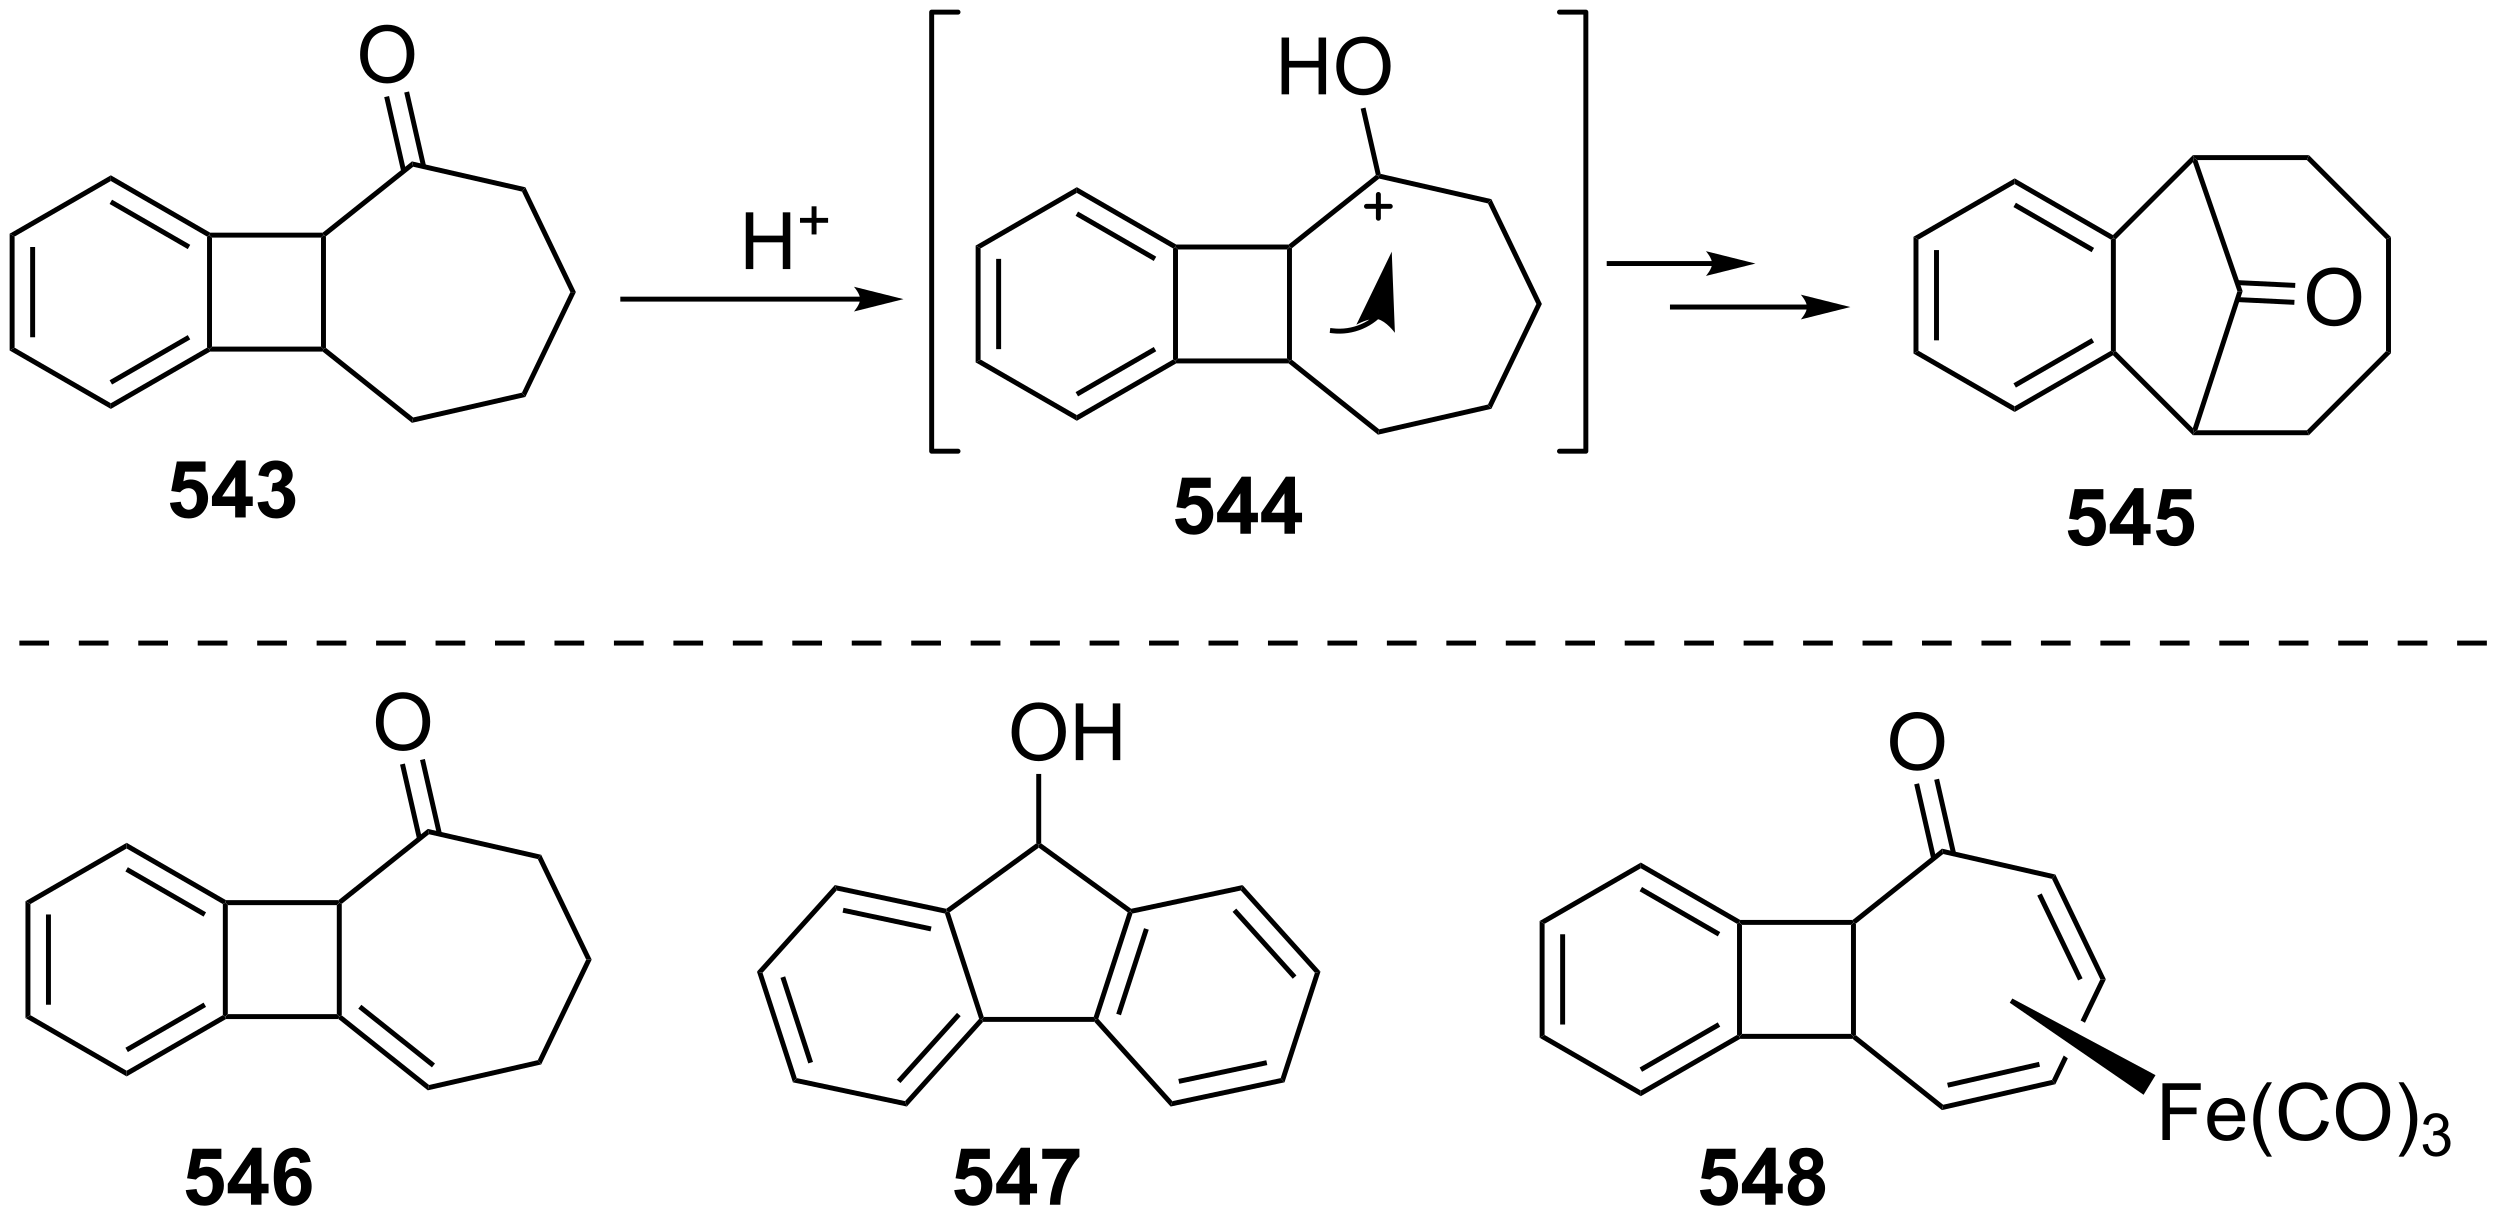 <?xml version="1.0" encoding="UTF-8"?>
<!DOCTYPE svg PUBLIC '-//W3C//DTD SVG 1.0//EN'
          'http://www.w3.org/TR/2001/REC-SVG-20010904/DTD/svg10.dtd'>
<svg stroke-dasharray="none" shape-rendering="auto" xmlns="http://www.w3.org/2000/svg" font-family="'Dialog'" text-rendering="auto" width="692" fill-opacity="1" color-interpolation="auto" color-rendering="auto" preserveAspectRatio="xMidYMid meet" font-size="12px" viewBox="0 0 692 337" fill="black" xmlns:xlink="http://www.w3.org/1999/xlink" stroke="black" image-rendering="auto" stroke-miterlimit="10" stroke-linecap="square" stroke-linejoin="miter" font-style="normal" stroke-width="1" height="337" stroke-dashoffset="0" font-weight="normal" stroke-opacity="1"
><!--Generated by the Batik Graphics2D SVG Generator--><defs id="genericDefs"
  /><g
  ><defs id="defs1"
    ><clipPath clipPathUnits="userSpaceOnUse" id="clipPath1"
      ><path d="M2.454 0.646 L261.582 0.646 L261.582 126.797 L2.454 126.797 L2.454 0.646 Z"
      /></clipPath
      ><clipPath clipPathUnits="userSpaceOnUse" id="clipPath2"
      ><path d="M63.076 46.826 L63.076 169.47 L314.999 169.47 L314.999 46.826 Z"
      /></clipPath
    ></defs
    ><g transform="scale(2.667,2.667) translate(-2.454,-0.646) matrix(1.029,0,0,1.029,-62.425,-47.52)"
    ><path d="M181.57 99.165 L182.664 99.053 Q182.711 99.422 182.94 99.641 Q183.172 99.857 183.471 99.857 Q183.815 99.857 184.052 99.579 Q184.291 99.297 184.291 98.735 Q184.291 98.209 184.054 97.946 Q183.82 97.68 183.44 97.68 Q182.968 97.68 182.593 98.1 L181.703 97.969 L182.265 94.99 L185.166 94.99 L185.166 96.016 L183.096 96.016 L182.924 96.99 Q183.291 96.805 183.674 96.805 Q184.406 96.805 184.914 97.337 Q185.422 97.868 185.422 98.717 Q185.422 99.422 185.01 99.977 Q184.453 100.738 183.461 100.738 Q182.666 100.738 182.166 100.311 Q181.666 99.883 181.57 99.165 ZM188.155 100.639 L188.155 99.485 L185.811 99.485 L185.811 98.524 L188.295 94.889 L189.217 94.889 L189.217 98.521 L189.928 98.521 L189.928 99.485 L189.217 99.485 L189.217 100.639 L188.155 100.639 ZM188.155 98.521 L188.155 96.563 L186.839 98.521 L188.155 98.521 ZM192.604 100.639 L192.604 99.485 L190.26 99.485 L190.26 98.524 L192.744 94.889 L193.666 94.889 L193.666 98.521 L194.377 98.521 L194.377 99.485 L193.666 99.485 L193.666 100.639 L192.604 100.639 ZM192.604 98.521 L192.604 96.563 L191.289 98.521 L192.604 98.521 Z" stroke="none" clip-path="url(#clipPath2)"
    /></g
    ><g transform="matrix(2.743,0,0,2.743,-173.013,-128.441)"
    ><path d="M161.528 71.605 L162.028 71.894 L162.028 83.105 L161.528 83.394 ZM163.598 72.945 L163.598 82.054 L164.098 82.054 L164.098 72.945 Z" stroke="none" clip-path="url(#clipPath2)"
    /></g
    ><g transform="matrix(2.743,0,0,2.743,-173.013,-128.441)"
    ><path d="M161.528 83.394 L162.028 83.105 L171.738 88.711 L171.738 89.288 Z" stroke="none" clip-path="url(#clipPath2)"
    /></g
    ><g transform="matrix(2.743,0,0,2.743,-173.013,-128.441)"
    ><path d="M171.738 89.288 L171.738 88.711 L181.447 83.105 L181.697 83.249 L181.764 83.499 ZM171.863 86.826 L179.752 82.271 L179.502 81.838 L171.613 86.393 Z" stroke="none" clip-path="url(#clipPath2)"
    /></g
    ><g transform="matrix(2.743,0,0,2.743,-173.013,-128.441)"
    ><path d="M181.947 82.999 L181.697 83.249 L181.447 83.105 L181.447 71.894 L181.697 71.749 L181.947 71.999 Z" stroke="none" clip-path="url(#clipPath2)"
    /></g
    ><g transform="matrix(2.743,0,0,2.743,-173.013,-128.441)"
    ><path d="M181.764 71.499 L181.697 71.749 L181.447 71.894 L171.738 66.288 L171.738 65.711 ZM179.752 72.728 L171.863 68.173 L171.613 68.606 L179.502 73.161 Z" stroke="none" clip-path="url(#clipPath2)"
    /></g
    ><g transform="matrix(2.743,0,0,2.743,-173.013,-128.441)"
    ><path d="M171.738 65.711 L171.738 66.288 L162.028 71.894 L161.528 71.605 Z" stroke="none" clip-path="url(#clipPath2)"
    /></g
    ><g transform="matrix(2.743,0,0,2.743,-173.013,-128.441)"
    ><path d="M181.764 83.499 L181.697 83.249 L181.947 82.999 L192.947 82.999 L193.197 83.249 L193.11 83.499 Z" stroke="none" clip-path="url(#clipPath2)"
    /></g
    ><g transform="matrix(2.743,0,0,2.743,-173.013,-128.441)"
    ><path d="M193.447 83.129 L193.197 83.249 L192.947 82.999 L192.947 71.999 L193.197 71.749 L193.447 71.87 Z" stroke="none" clip-path="url(#clipPath2)"
    /></g
    ><g transform="matrix(2.743,0,0,2.743,-173.013,-128.441)"
    ><path d="M193.11 71.499 L193.197 71.749 L192.947 71.999 L181.947 71.999 L181.697 71.749 L181.764 71.499 Z" stroke="none" clip-path="url(#clipPath2)"
    /></g
    ><g transform="matrix(2.743,0,0,2.743,-173.013,-128.441)"
    ><path d="M193.11 83.499 L193.197 83.249 L193.447 83.129 L202.25 90.149 L202.126 90.69 Z" stroke="none" clip-path="url(#clipPath2)"
    /></g
    ><g transform="matrix(2.743,0,0,2.743,-173.013,-128.441)"
    ><path d="M202.126 90.69 L202.25 90.149 L213.227 87.644 L213.573 88.078 Z" stroke="none" clip-path="url(#clipPath2)"
    /></g
    ><g transform="matrix(2.743,0,0,2.743,-173.013,-128.441)"
    ><path d="M213.573 88.078 L213.227 87.644 L218.112 77.499 L218.667 77.499 Z" stroke="none" clip-path="url(#clipPath2)"
    /></g
    ><g transform="matrix(2.743,0,0,2.743,-173.013,-128.441)"
    ><path d="M218.667 77.499 L218.112 77.499 L213.227 67.355 L213.573 66.921 Z" stroke="none" clip-path="url(#clipPath2)"
    /></g
    ><g transform="matrix(2.743,0,0,2.743,-173.013,-128.441)"
    ><path d="M213.573 66.921 L213.227 67.355 L202.25 64.85 L202.188 64.579 L202.397 64.371 Z" stroke="none" clip-path="url(#clipPath2)"
    /></g
    ><g transform="matrix(2.743,0,0,2.743,-173.013,-128.441)"
    ><path d="M201.909 64.482 L202.188 64.579 L202.25 64.85 L193.447 71.87 L193.197 71.749 L193.11 71.499 Z" stroke="none" clip-path="url(#clipPath2)"
    /></g
    ><g transform="matrix(2.743,0,0,2.743,-173.013,-128.441)"
    ><path d="M192.399 56.343 L192.399 50.616 L193.156 50.616 L193.156 52.968 L196.133 52.968 L196.133 50.616 L196.891 50.616 L196.891 56.343 L196.133 56.343 L196.133 53.642 L193.156 53.642 L193.156 56.343 L192.399 56.343 ZM197.923 53.554 Q197.923 52.127 198.689 51.322 Q199.455 50.515 200.666 50.515 Q201.457 50.515 202.093 50.895 Q202.731 51.272 203.064 51.95 Q203.4 52.627 203.4 53.486 Q203.4 54.358 203.048 55.046 Q202.697 55.733 202.051 56.087 Q201.408 56.442 200.66 56.442 Q199.853 56.442 199.215 56.051 Q198.58 55.658 198.251 54.983 Q197.923 54.306 197.923 53.554 ZM198.705 53.564 Q198.705 54.6 199.259 55.197 Q199.817 55.791 200.658 55.791 Q201.512 55.791 202.064 55.189 Q202.619 54.587 202.619 53.483 Q202.619 52.783 202.382 52.262 Q202.145 51.741 201.689 51.455 Q201.236 51.166 200.668 51.166 Q199.863 51.166 199.283 51.72 Q198.705 52.272 198.705 53.564 Z" stroke="none" clip-path="url(#clipPath2)"
    /></g
    ><g transform="matrix(2.743,0,0,2.743,-173.013,-128.441)"
    ><path d="M202.397 64.371 L202.188 64.579 L201.909 64.482 L200.382 57.792 L200.87 57.681 Z" stroke="none" clip-path="url(#clipPath2)"
    /></g
    ><g transform="matrix(2.743,0,0,2.743,-173.013,-128.441)"
    ><path d="M256.169 70.718 L256.669 71.006 L256.669 82.218 L256.169 82.506 ZM258.239 72.057 L258.239 81.167 L258.739 81.167 L258.739 72.057 Z" stroke="none" clip-path="url(#clipPath2)"
    /></g
    ><g transform="matrix(2.743,0,0,2.743,-173.013,-128.441)"
    ><path d="M256.169 82.506 L256.669 82.218 L266.378 87.823 L266.378 88.4 Z" stroke="none" clip-path="url(#clipPath2)"
    /></g
    ><g transform="matrix(2.743,0,0,2.743,-173.013,-128.441)"
    ><path d="M266.378 88.4 L266.378 87.823 L276.087 82.218 L276.337 82.362 L276.296 82.674 ZM266.503 85.938 L274.392 81.383 L274.142 80.95 L266.253 85.505 Z" stroke="none" clip-path="url(#clipPath2)"
    /></g
    ><g transform="matrix(2.743,0,0,2.743,-173.013,-128.441)"
    ><path d="M276.587 82.258 L276.337 82.362 L276.087 82.218 L276.087 71.006 L276.337 70.862 L276.587 70.965 Z" stroke="none" clip-path="url(#clipPath2)"
    /></g
    ><g transform="matrix(2.743,0,0,2.743,-173.013,-128.441)"
    ><path d="M276.296 70.549 L276.337 70.862 L276.087 71.006 L266.378 65.4 L266.378 64.823 ZM274.392 71.84 L266.503 67.285 L266.253 67.719 L274.142 72.273 Z" stroke="none" clip-path="url(#clipPath2)"
    /></g
    ><g transform="matrix(2.743,0,0,2.743,-173.013,-128.441)"
    ><path d="M266.378 64.823 L266.378 65.4 L256.669 71.006 L256.169 70.718 Z" stroke="none" clip-path="url(#clipPath2)"
    /></g
    ><g transform="matrix(2.743,0,0,2.743,-173.013,-128.441)"
    ><path d="M276.296 82.674 L276.337 82.362 L276.587 82.258 L284.358 90.028 L284.469 90.493 L284.365 90.743 Z" stroke="none" clip-path="url(#clipPath2)"
    /></g
    ><g transform="matrix(2.743,0,0,2.743,-173.013,-128.441)"
    ><path d="M284.365 90.743 L284.469 90.493 L284.813 90.243 L295.865 90.243 L296.073 90.743 Z" stroke="none" clip-path="url(#clipPath2)"
    /></g
    ><g transform="matrix(2.743,0,0,2.743,-173.013,-128.441)"
    ><path d="M296.073 90.743 L295.865 90.243 L303.851 82.258 L304.351 82.465 Z" stroke="none" clip-path="url(#clipPath2)"
    /></g
    ><g transform="matrix(2.743,0,0,2.743,-173.013,-128.441)"
    ><path d="M304.351 82.465 L303.851 82.258 L303.851 70.965 L304.351 70.758 Z" stroke="none" clip-path="url(#clipPath2)"
    /></g
    ><g transform="matrix(2.743,0,0,2.743,-173.013,-128.441)"
    ><path d="M304.351 70.758 L303.851 70.965 L295.865 62.98 L296.073 62.48 Z" stroke="none" clip-path="url(#clipPath2)"
    /></g
    ><g transform="matrix(2.743,0,0,2.743,-173.013,-128.441)"
    ><path d="M296.073 62.48 L295.865 62.98 L284.82 62.98 L284.469 62.73 L284.365 62.48 Z" stroke="none" clip-path="url(#clipPath2)"
    /></g
    ><g transform="matrix(2.743,0,0,2.743,-173.013,-128.441)"
    ><path d="M284.365 62.48 L284.469 62.73 L284.363 63.19 L276.587 70.965 L276.337 70.862 L276.296 70.549 Z" stroke="none" clip-path="url(#clipPath2)"
    /></g
    ><g transform="matrix(2.743,0,0,2.743,-173.013,-128.441)"
    ><path d="M284.813 90.243 L284.469 90.493 L284.358 90.028 L288.854 76.215 L289.382 76.211 Z" stroke="none" clip-path="url(#clipPath2)"
    /></g
    ><g transform="matrix(2.743,0,0,2.743,-173.013,-128.441)"
    ><path d="M289.382 76.211 L288.854 76.215 L284.363 63.19 L284.469 62.73 L284.82 62.98 Z" stroke="none" clip-path="url(#clipPath2)"
    /></g
    ><g transform="matrix(2.743,0,0,2.743,-173.013,-128.441)"
    ><path d="M295.877 76.858 Q295.877 75.431 296.643 74.627 Q297.409 73.819 298.619 73.819 Q299.411 73.819 300.046 74.2 Q300.685 74.577 301.018 75.254 Q301.354 75.931 301.354 76.791 Q301.354 77.663 301.002 78.351 Q300.651 79.038 300.005 79.392 Q299.362 79.746 298.614 79.746 Q297.807 79.746 297.169 79.356 Q296.534 78.963 296.205 78.288 Q295.877 77.611 295.877 76.858 ZM296.659 76.869 Q296.659 77.905 297.213 78.502 Q297.77 79.095 298.612 79.095 Q299.466 79.095 300.018 78.494 Q300.572 77.892 300.572 76.788 Q300.572 76.088 300.336 75.567 Q300.099 75.046 299.643 74.76 Q299.19 74.47 298.622 74.47 Q297.817 74.47 297.237 75.025 Q296.659 75.577 296.659 76.869 Z" stroke="none" clip-path="url(#clipPath2)"
    /></g
    ><g transform="matrix(2.743,0,0,2.743,-173.013,-128.441)"
    ><path d="M288.832 77.306 L294.594 77.585 L294.618 77.085 L288.856 76.806 ZM288.806 75.591 L294.677 75.876 L294.701 75.376 L288.83 75.092 Z" stroke="none" clip-path="url(#clipPath2)"
    /></g
    ><g transform="matrix(2.743,0,0,2.743,-173.013,-128.441)"
    ><path d="M271.733 100.361 L272.826 100.249 Q272.873 100.619 273.102 100.838 Q273.334 101.054 273.634 101.054 Q273.977 101.054 274.214 100.775 Q274.454 100.494 274.454 99.932 Q274.454 99.406 274.217 99.143 Q273.983 98.877 273.602 98.877 Q273.131 98.877 272.756 99.296 L271.865 99.166 L272.428 96.187 L275.329 96.187 L275.329 97.213 L273.259 97.213 L273.087 98.187 Q273.454 98.002 273.837 98.002 Q274.568 98.002 275.076 98.533 Q275.584 99.065 275.584 99.913 Q275.584 100.619 275.173 101.174 Q274.615 101.934 273.623 101.934 Q272.829 101.934 272.329 101.507 Q271.829 101.08 271.733 100.361 ZM278.317 101.835 L278.317 100.682 L275.973 100.682 L275.973 99.721 L278.458 96.085 L279.38 96.085 L279.38 99.718 L280.091 99.718 L280.091 100.682 L279.38 100.682 L279.38 101.835 L278.317 101.835 ZM278.317 99.718 L278.317 97.76 L277.002 99.718 L278.317 99.718 ZM280.631 100.361 L281.725 100.249 Q281.772 100.619 282.001 100.838 Q282.233 101.054 282.532 101.054 Q282.876 101.054 283.113 100.775 Q283.352 100.494 283.352 99.932 Q283.352 99.406 283.115 99.143 Q282.881 98.877 282.501 98.877 Q282.029 98.877 281.654 99.296 L280.764 99.166 L281.326 96.187 L284.227 96.187 L284.227 97.213 L282.157 97.213 L281.985 98.187 Q282.352 98.002 282.735 98.002 Q283.467 98.002 283.975 98.533 Q284.483 99.065 284.483 99.913 Q284.483 100.619 284.071 101.174 Q283.514 101.934 282.522 101.934 Q281.727 101.934 281.227 101.507 Q280.727 101.08 280.631 100.361 Z" stroke="none" clip-path="url(#clipPath2)"
    /></g
    ><g transform="matrix(2.743,0,0,2.743,-173.013,-128.441)"
    ><path d="M81.817 166.922 L82.91 166.81 Q82.957 167.18 83.186 167.399 Q83.418 167.615 83.718 167.615 Q84.061 167.615 84.298 167.336 Q84.538 167.055 84.538 166.493 Q84.538 165.966 84.301 165.703 Q84.067 165.438 83.686 165.438 Q83.215 165.438 82.84 165.857 L81.949 165.727 L82.512 162.748 L85.413 162.748 L85.413 163.774 L83.343 163.774 L83.171 164.748 Q83.538 164.563 83.921 164.563 Q84.653 164.563 85.16 165.094 Q85.668 165.625 85.668 166.474 Q85.668 167.18 85.257 167.735 Q84.699 168.495 83.707 168.495 Q82.913 168.495 82.413 168.068 Q81.913 167.641 81.817 166.922 ZM88.401 168.396 L88.401 167.243 L86.058 167.243 L86.058 166.282 L88.542 162.646 L89.464 162.646 L89.464 166.279 L90.175 166.279 L90.175 167.243 L89.464 167.243 L89.464 168.396 L88.401 168.396 ZM88.401 166.279 L88.401 164.321 L87.086 166.279 L88.401 166.279 ZM94.418 164.071 L93.356 164.188 Q93.317 163.86 93.153 163.703 Q92.988 163.547 92.725 163.547 Q92.379 163.547 92.137 163.86 Q91.897 164.172 91.835 165.162 Q92.246 164.677 92.856 164.677 Q93.543 164.677 94.033 165.201 Q94.522 165.724 94.522 166.552 Q94.522 167.43 94.007 167.964 Q93.491 168.495 92.684 168.495 Q91.817 168.495 91.257 167.821 Q90.699 167.146 90.699 165.61 Q90.699 164.037 91.28 163.341 Q91.863 162.646 92.793 162.646 Q93.444 162.646 93.871 163.011 Q94.301 163.375 94.418 164.071 ZM91.929 166.466 Q91.929 167 92.173 167.292 Q92.421 167.584 92.738 167.584 Q93.043 167.584 93.246 167.347 Q93.449 167.107 93.449 166.563 Q93.449 166.006 93.231 165.745 Q93.012 165.485 92.684 165.485 Q92.366 165.485 92.147 165.735 Q91.929 165.982 91.929 166.466 Z" stroke="none" clip-path="url(#clipPath2)"
    /></g
    ><g transform="matrix(2.743,0,0,2.743,-173.013,-128.441)"
    ><path d="M65.644 137.767 L66.144 138.056 L66.144 149.267 L65.644 149.556 ZM67.714 139.107 L67.714 148.216 L68.214 148.216 L68.214 139.107 Z" stroke="none" clip-path="url(#clipPath2)"
    /></g
    ><g transform="matrix(2.743,0,0,2.743,-173.013,-128.441)"
    ><path d="M65.644 149.556 L66.144 149.267 L75.853 154.873 L75.853 155.45 Z" stroke="none" clip-path="url(#clipPath2)"
    /></g
    ><g transform="matrix(2.743,0,0,2.743,-173.013,-128.441)"
    ><path d="M75.853 155.45 L75.853 154.873 L85.562 149.267 L85.812 149.411 L85.879 149.661 ZM75.978 152.988 L83.867 148.433 L83.617 148 L75.728 152.555 Z" stroke="none" clip-path="url(#clipPath2)"
    /></g
    ><g transform="matrix(2.743,0,0,2.743,-173.013,-128.441)"
    ><path d="M86.062 149.161 L85.812 149.411 L85.562 149.267 L85.562 138.056 L85.812 137.911 L86.062 138.161 Z" stroke="none" clip-path="url(#clipPath2)"
    /></g
    ><g transform="matrix(2.743,0,0,2.743,-173.013,-128.441)"
    ><path d="M85.879 137.661 L85.812 137.911 L85.562 138.056 L75.853 132.45 L75.853 131.873 ZM83.867 138.89 L75.978 134.335 L75.728 134.768 L83.617 139.323 Z" stroke="none" clip-path="url(#clipPath2)"
    /></g
    ><g transform="matrix(2.743,0,0,2.743,-173.013,-128.441)"
    ><path d="M75.853 131.873 L75.853 132.45 L66.144 138.056 L65.644 137.767 Z" stroke="none" clip-path="url(#clipPath2)"
    /></g
    ><g transform="matrix(2.743,0,0,2.743,-173.013,-128.441)"
    ><path d="M85.879 149.661 L85.812 149.411 L86.062 149.161 L97.062 149.161 L97.312 149.411 L97.225 149.661 Z" stroke="none" clip-path="url(#clipPath2)"
    /></g
    ><g transform="matrix(2.743,0,0,2.743,-173.013,-128.441)"
    ><path d="M97.562 149.291 L97.312 149.411 L97.062 149.161 L97.062 138.161 L97.312 137.911 L97.562 138.032 Z" stroke="none" clip-path="url(#clipPath2)"
    /></g
    ><g transform="matrix(2.743,0,0,2.743,-173.013,-128.441)"
    ><path d="M97.225 137.661 L97.312 137.911 L97.062 138.161 L86.062 138.161 L85.812 137.911 L85.879 137.661 Z" stroke="none" clip-path="url(#clipPath2)"
    /></g
    ><g transform="matrix(2.743,0,0,2.743,-173.013,-128.441)"
    ><path d="M97.225 149.661 L97.312 149.411 L97.562 149.291 L106.365 156.311 L106.242 156.852 ZM99.227 148.61 L106.659 154.537 L106.971 154.146 L99.538 148.219 Z" stroke="none" clip-path="url(#clipPath2)"
    /></g
    ><g transform="matrix(2.743,0,0,2.743,-173.013,-128.441)"
    ><path d="M106.242 156.852 L106.365 156.311 L117.342 153.806 L117.688 154.239 Z" stroke="none" clip-path="url(#clipPath2)"
    /></g
    ><g transform="matrix(2.743,0,0,2.743,-173.013,-128.441)"
    ><path d="M117.688 154.239 L117.342 153.806 L122.227 143.661 L122.782 143.661 Z" stroke="none" clip-path="url(#clipPath2)"
    /></g
    ><g transform="matrix(2.743,0,0,2.743,-173.013,-128.441)"
    ><path d="M122.782 143.661 L122.227 143.661 L117.342 133.517 L117.688 133.083 Z" stroke="none" clip-path="url(#clipPath2)"
    /></g
    ><g transform="matrix(2.743,0,0,2.743,-173.013,-128.441)"
    ><path d="M117.688 133.083 L117.342 133.517 L106.365 131.012 L106.242 130.471 Z" stroke="none" clip-path="url(#clipPath2)"
    /></g
    ><g transform="matrix(2.743,0,0,2.743,-173.013,-128.441)"
    ><path d="M106.242 130.471 L106.365 131.012 L97.562 138.032 L97.312 137.911 L97.225 137.661 Z" stroke="none" clip-path="url(#clipPath2)"
    /></g
    ><g transform="matrix(2.743,0,0,2.743,-173.013,-128.441)"
    ><path d="M101.007 119.716 Q101.007 118.288 101.773 117.484 Q102.539 116.677 103.75 116.677 Q104.541 116.677 105.177 117.057 Q105.815 117.434 106.148 118.111 Q106.484 118.788 106.484 119.648 Q106.484 120.52 106.132 121.208 Q105.781 121.895 105.135 122.249 Q104.492 122.604 103.745 122.604 Q102.937 122.604 102.299 122.213 Q101.664 121.82 101.336 121.145 Q101.007 120.468 101.007 119.716 ZM101.789 119.726 Q101.789 120.762 102.344 121.359 Q102.901 121.953 103.742 121.953 Q104.596 121.953 105.148 121.351 Q105.703 120.749 105.703 119.645 Q105.703 118.945 105.466 118.424 Q105.229 117.903 104.773 117.617 Q104.32 117.328 103.752 117.328 Q102.948 117.328 102.367 117.882 Q101.789 118.434 101.789 119.726 Z" stroke="none" clip-path="url(#clipPath2)"
    /></g
    ><g transform="matrix(2.743,0,0,2.743,-173.013,-128.441)"
    ><path d="M107.667 130.941 L105.949 123.413 L105.461 123.524 L107.18 131.053 ZM105.649 131.402 L103.931 123.873 L103.443 123.985 L105.162 131.513 Z" stroke="none" clip-path="url(#clipPath2)"
    /></g
    ><g transform="matrix(2.743,0,0,2.743,-173.013,-128.441)"
    ><path d="M139.458 144.87 L140.023 144.99 L143.475 155.616 L143.089 156.045 ZM141.833 145.502 L144.638 154.137 L145.114 153.982 L142.308 145.348 Z" stroke="none" clip-path="url(#clipPath2)"
    /></g
    ><g transform="matrix(2.743,0,0,2.743,-173.013,-128.441)"
    ><path d="M143.089 156.045 L143.475 155.616 L154.404 157.939 L154.582 158.488 Z" stroke="none" clip-path="url(#clipPath2)"
    /></g
    ><g transform="matrix(2.743,0,0,2.743,-173.013,-128.441)"
    ><path d="M154.582 158.488 L154.404 157.939 L161.88 149.636 L162.162 149.696 L162.273 149.946 ZM153.942 156.115 L160.018 149.368 L159.646 149.033 L153.571 155.78 Z" stroke="none" clip-path="url(#clipPath2)"
    /></g
    ><g transform="matrix(2.743,0,0,2.743,-173.013,-128.441)"
    ><path d="M162.344 149.446 L162.162 149.696 L161.88 149.636 L158.427 139.01 L158.62 138.795 L158.914 138.891 Z" stroke="none" clip-path="url(#clipPath2)"
    /></g
    ><g transform="matrix(2.743,0,0,2.743,-173.013,-128.441)"
    ><path d="M158.563 138.528 L158.62 138.795 L158.427 139.01 L147.499 136.687 L147.32 136.138 ZM157.078 140.321 L148.197 138.433 L148.094 138.923 L156.974 140.81 Z" stroke="none" clip-path="url(#clipPath2)"
    /></g
    ><g transform="matrix(2.743,0,0,2.743,-173.013,-128.441)"
    ><path d="M147.32 136.138 L147.499 136.687 L140.023 144.99 L139.458 144.87 Z" stroke="none" clip-path="url(#clipPath2)"
    /></g
    ><g transform="matrix(2.743,0,0,2.743,-173.013,-128.441)"
    ><path d="M159.365 166.922 L160.459 166.81 Q160.506 167.18 160.735 167.399 Q160.967 167.615 161.267 167.615 Q161.61 167.615 161.847 167.336 Q162.087 167.055 162.087 166.493 Q162.087 165.966 161.85 165.703 Q161.615 165.438 161.235 165.438 Q160.764 165.438 160.389 165.857 L159.498 165.727 L160.061 162.748 L162.962 162.748 L162.962 163.774 L160.892 163.774 L160.72 164.748 Q161.087 164.563 161.47 164.563 Q162.201 164.563 162.709 165.094 Q163.217 165.625 163.217 166.474 Q163.217 167.18 162.806 167.735 Q162.248 168.495 161.256 168.495 Q160.462 168.495 159.962 168.068 Q159.462 167.641 159.365 166.922 ZM165.95 168.396 L165.95 167.243 L163.606 167.243 L163.606 166.282 L166.091 162.646 L167.013 162.646 L167.013 166.279 L167.724 166.279 L167.724 167.243 L167.013 167.243 L167.013 168.396 L165.95 168.396 ZM165.95 166.279 L165.95 164.321 L164.635 166.279 L165.95 166.279 ZM168.248 163.766 L168.248 162.748 L172.001 162.748 L172.001 163.545 Q171.537 164 171.056 164.857 Q170.576 165.711 170.324 166.675 Q170.071 167.638 170.076 168.396 L169.017 168.396 Q169.045 167.209 169.506 165.974 Q169.97 164.74 170.743 163.766 L168.248 163.766 Z" stroke="none" clip-path="url(#clipPath2)"
    /></g
    ><g transform="matrix(2.743,0,0,2.743,-173.013,-128.441)"
    ><path d="M162.273 149.946 L162.162 149.696 L162.344 149.446 L173.442 149.446 L173.623 149.696 L173.512 149.946 Z" stroke="none" clip-path="url(#clipPath2)"
    /></g
    ><g transform="matrix(2.743,0,0,2.743,-173.013,-128.441)"
    ><path d="M173.906 149.636 L173.623 149.696 L173.442 149.446 L176.871 138.891 L177.165 138.795 L177.358 139.01 ZM176.191 149.278 L178.997 140.643 L178.521 140.488 L175.716 149.123 Z" stroke="none" clip-path="url(#clipPath2)"
    /></g
    ><g transform="matrix(2.743,0,0,2.743,-173.013,-128.441)"
    ><path d="M177.222 138.528 L177.165 138.795 L176.871 138.891 L167.893 132.368 L167.893 132.059 L168.143 131.931 Z" stroke="none" clip-path="url(#clipPath2)"
    /></g
    ><g transform="matrix(2.743,0,0,2.743,-173.013,-128.441)"
    ><path d="M167.643 131.931 L167.893 132.059 L167.893 132.368 L158.914 138.891 L158.62 138.795 L158.563 138.528 Z" stroke="none" clip-path="url(#clipPath2)"
    /></g
    ><g transform="matrix(2.743,0,0,2.743,-173.013,-128.441)"
    ><path d="M173.512 149.946 L173.623 149.696 L173.906 149.636 L181.382 157.939 L181.203 158.488 Z" stroke="none" clip-path="url(#clipPath2)"
    /></g
    ><g transform="matrix(2.743,0,0,2.743,-173.013,-128.441)"
    ><path d="M181.203 158.488 L181.382 157.939 L192.31 155.616 L192.696 156.045 ZM182.081 156.192 L190.961 154.304 L190.857 153.815 L181.977 155.703 Z" stroke="none" clip-path="url(#clipPath2)"
    /></g
    ><g transform="matrix(2.743,0,0,2.743,-173.013,-128.441)"
    ><path d="M192.696 156.045 L192.31 155.616 L195.763 144.99 L196.327 144.87 Z" stroke="none" clip-path="url(#clipPath2)"
    /></g
    ><g transform="matrix(2.743,0,0,2.743,-173.013,-128.441)"
    ><path d="M196.327 144.87 L195.763 144.99 L188.287 136.687 L188.465 136.138 ZM193.901 145.258 L187.826 138.511 L187.454 138.845 L193.529 145.592 Z" stroke="none" clip-path="url(#clipPath2)"
    /></g
    ><g transform="matrix(2.743,0,0,2.743,-173.013,-128.441)"
    ><path d="M188.465 136.138 L188.287 136.687 L177.358 139.01 L177.165 138.795 L177.222 138.528 Z" stroke="none" clip-path="url(#clipPath2)"
    /></g
    ><g transform="matrix(2.743,0,0,2.743,-173.013,-128.441)"
    ><path d="M165.156 120.744 Q165.156 119.317 165.921 118.513 Q166.687 117.705 167.898 117.705 Q168.69 117.705 169.325 118.086 Q169.963 118.463 170.296 119.14 Q170.632 119.817 170.632 120.677 Q170.632 121.549 170.281 122.237 Q169.929 122.924 169.283 123.278 Q168.64 123.632 167.893 123.632 Q167.085 123.632 166.447 123.242 Q165.812 122.849 165.484 122.174 Q165.156 121.497 165.156 120.744 ZM165.937 120.755 Q165.937 121.791 166.492 122.388 Q167.049 122.981 167.89 122.981 Q168.744 122.981 169.296 122.38 Q169.851 121.778 169.851 120.674 Q169.851 119.974 169.614 119.453 Q169.377 118.932 168.921 118.645 Q168.468 118.356 167.9 118.356 Q167.096 118.356 166.515 118.911 Q165.937 119.463 165.937 120.755 ZM171.631 123.534 L171.631 117.807 L172.389 117.807 L172.389 120.159 L175.365 120.159 L175.365 117.807 L176.123 117.807 L176.123 123.534 L175.365 123.534 L175.365 120.833 L172.389 120.833 L172.389 123.534 L171.631 123.534 Z" stroke="none" clip-path="url(#clipPath2)"
    /></g
    ><g transform="matrix(2.743,0,0,2.743,-173.013,-128.441)"
    ><path d="M168.143 131.931 L167.893 132.059 L167.643 131.931 L167.643 124.925 L168.143 124.925 Z" stroke="none" clip-path="url(#clipPath2)"
    /></g
    ><g transform="matrix(2.743,0,0,2.743,-173.013,-128.441)"
    ><path d="M80.221 97.569 L81.314 97.457 Q81.361 97.827 81.591 98.045 Q81.822 98.262 82.122 98.262 Q82.466 98.262 82.703 97.983 Q82.942 97.702 82.942 97.139 Q82.942 96.613 82.705 96.35 Q82.471 96.085 82.091 96.085 Q81.619 96.085 81.244 96.504 L80.354 96.374 L80.916 93.394 L83.817 93.394 L83.817 94.42 L81.747 94.42 L81.575 95.394 Q81.942 95.21 82.325 95.21 Q83.057 95.21 83.564 95.741 Q84.072 96.272 84.072 97.121 Q84.072 97.827 83.661 98.381 Q83.104 99.142 82.111 99.142 Q81.317 99.142 80.817 98.715 Q80.317 98.288 80.221 97.569 ZM86.805 99.043 L86.805 97.889 L84.462 97.889 L84.462 96.928 L86.946 93.293 L87.868 93.293 L87.868 96.926 L88.579 96.926 L88.579 97.889 L87.868 97.889 L87.868 99.043 L86.805 99.043 ZM86.805 96.926 L86.805 94.967 L85.49 96.926 L86.805 96.926 ZM89.064 97.522 L90.127 97.394 Q90.177 97.801 90.398 98.017 Q90.622 98.23 90.939 98.23 Q91.278 98.23 91.51 97.972 Q91.744 97.715 91.744 97.277 Q91.744 96.863 91.52 96.621 Q91.299 96.379 90.979 96.379 Q90.768 96.379 90.473 96.46 L90.596 95.566 Q91.041 95.577 91.275 95.374 Q91.51 95.168 91.51 94.827 Q91.51 94.538 91.338 94.366 Q91.166 94.194 90.88 94.194 Q90.598 94.194 90.398 94.389 Q90.2 94.585 90.158 94.96 L89.145 94.788 Q89.252 94.269 89.463 93.96 Q89.677 93.647 90.057 93.47 Q90.439 93.293 90.911 93.293 Q91.721 93.293 92.208 93.808 Q92.611 94.23 92.611 94.762 Q92.611 95.514 91.786 95.965 Q92.278 96.069 92.572 96.436 Q92.869 96.803 92.869 97.324 Q92.869 98.077 92.317 98.611 Q91.768 99.142 90.947 99.142 Q90.169 99.142 89.656 98.694 Q89.145 98.246 89.064 97.522 Z" stroke="none" clip-path="url(#clipPath2)"
    /></g
    ><g transform="matrix(2.743,0,0,2.743,-173.013,-128.441)"
    ><path d="M64.048 70.408 L64.548 70.697 L64.548 81.908 L64.048 82.197 ZM66.118 71.748 L66.118 80.858 L66.618 80.858 L66.618 71.748 Z" stroke="none" clip-path="url(#clipPath2)"
    /></g
    ><g transform="matrix(2.743,0,0,2.743,-173.013,-128.441)"
    ><path d="M64.048 82.197 L64.548 81.908 L74.257 87.514 L74.257 88.091 Z" stroke="none" clip-path="url(#clipPath2)"
    /></g
    ><g transform="matrix(2.743,0,0,2.743,-173.013,-128.441)"
    ><path d="M74.257 88.091 L74.257 87.514 L83.967 81.908 L84.217 82.053 L84.284 82.303 ZM74.382 85.629 L82.272 81.074 L82.022 80.641 L74.132 85.196 Z" stroke="none" clip-path="url(#clipPath2)"
    /></g
    ><g transform="matrix(2.743,0,0,2.743,-173.013,-128.441)"
    ><path d="M84.467 81.803 L84.217 82.053 L83.967 81.908 L83.967 70.697 L84.217 70.553 L84.467 70.803 Z" stroke="none" clip-path="url(#clipPath2)"
    /></g
    ><g transform="matrix(2.743,0,0,2.743,-173.013,-128.441)"
    ><path d="M84.284 70.303 L84.217 70.553 L83.967 70.697 L74.257 65.091 L74.257 64.514 ZM82.272 71.531 L74.382 66.976 L74.132 67.409 L82.022 71.964 Z" stroke="none" clip-path="url(#clipPath2)"
    /></g
    ><g transform="matrix(2.743,0,0,2.743,-173.013,-128.441)"
    ><path d="M74.257 64.514 L74.257 65.091 L64.548 70.697 L64.048 70.408 Z" stroke="none" clip-path="url(#clipPath2)"
    /></g
    ><g transform="matrix(2.743,0,0,2.743,-173.013,-128.441)"
    ><path d="M84.284 82.303 L84.217 82.053 L84.467 81.803 L95.467 81.803 L95.717 82.053 L95.629 82.303 Z" stroke="none" clip-path="url(#clipPath2)"
    /></g
    ><g transform="matrix(2.743,0,0,2.743,-173.013,-128.441)"
    ><path d="M95.967 81.932 L95.717 82.053 L95.467 81.803 L95.467 70.803 L95.717 70.553 L95.967 70.673 Z" stroke="none" clip-path="url(#clipPath2)"
    /></g
    ><g transform="matrix(2.743,0,0,2.743,-173.013,-128.441)"
    ><path d="M95.629 70.303 L95.717 70.553 L95.467 70.803 L84.467 70.803 L84.217 70.553 L84.284 70.303 Z" stroke="none" clip-path="url(#clipPath2)"
    /></g
    ><g transform="matrix(2.743,0,0,2.743,-173.013,-128.441)"
    ><path d="M95.629 82.303 L95.717 82.053 L95.967 81.932 L104.769 88.952 L104.646 89.493 Z" stroke="none" clip-path="url(#clipPath2)"
    /></g
    ><g transform="matrix(2.743,0,0,2.743,-173.013,-128.441)"
    ><path d="M104.646 89.493 L104.769 88.952 L115.746 86.447 L116.092 86.881 Z" stroke="none" clip-path="url(#clipPath2)"
    /></g
    ><g transform="matrix(2.743,0,0,2.743,-173.013,-128.441)"
    ><path d="M116.092 86.881 L115.746 86.447 L120.632 76.303 L121.186 76.303 Z" stroke="none" clip-path="url(#clipPath2)"
    /></g
    ><g transform="matrix(2.743,0,0,2.743,-173.013,-128.441)"
    ><path d="M121.186 76.303 L120.632 76.303 L115.746 66.159 L116.092 65.725 Z" stroke="none" clip-path="url(#clipPath2)"
    /></g
    ><g transform="matrix(2.743,0,0,2.743,-173.013,-128.441)"
    ><path d="M116.092 65.725 L115.746 66.159 L104.769 63.653 L104.646 63.112 Z" stroke="none" clip-path="url(#clipPath2)"
    /></g
    ><g transform="matrix(2.743,0,0,2.743,-173.013,-128.441)"
    ><path d="M104.646 63.112 L104.769 63.653 L95.967 70.673 L95.717 70.553 L95.629 70.303 Z" stroke="none" clip-path="url(#clipPath2)"
    /></g
    ><g transform="matrix(2.743,0,0,2.743,-173.013,-128.441)"
    ><path d="M149.871 76.761 L125.92 76.761 L125.67 76.761 L125.67 77.261 L125.92 77.261 L149.871 77.261 L150.121 77.261 L150.121 76.761 L149.871 76.761 ZM154.246 77.011 L149.246 75.761 C149.246 75.761 149.871 76.464 149.871 77.011 C149.871 77.558 149.246 78.261 149.246 78.261 Z" stroke="none" clip-path="url(#clipPath2)"
    /></g
    ><g transform="matrix(2.743,0,0,2.743,-173.013,-128.441)"
    ><path d="M234.614 166.922 L235.708 166.81 Q235.755 167.18 235.984 167.399 Q236.216 167.615 236.515 167.615 Q236.859 167.615 237.096 167.336 Q237.335 167.055 237.335 166.493 Q237.335 165.966 237.099 165.703 Q236.864 165.438 236.484 165.438 Q236.013 165.438 235.638 165.857 L234.747 165.727 L235.31 162.748 L238.21 162.748 L238.21 163.774 L236.14 163.774 L235.968 164.748 Q236.335 164.563 236.718 164.563 Q237.45 164.563 237.958 165.094 Q238.466 165.625 238.466 166.474 Q238.466 167.18 238.054 167.735 Q237.497 168.495 236.505 168.495 Q235.71 168.495 235.21 168.068 Q234.71 167.641 234.614 166.922 ZM241.199 168.396 L241.199 167.243 L238.855 167.243 L238.855 166.282 L241.339 162.646 L242.261 162.646 L242.261 166.279 L242.972 166.279 L242.972 167.243 L242.261 167.243 L242.261 168.396 L241.199 168.396 ZM241.199 166.279 L241.199 164.321 L239.884 166.279 L241.199 166.279 ZM244.437 165.305 Q244.013 165.125 243.817 164.813 Q243.625 164.498 243.625 164.123 Q243.625 163.482 244.072 163.065 Q244.52 162.646 245.343 162.646 Q246.161 162.646 246.612 163.065 Q247.062 163.482 247.062 164.123 Q247.062 164.521 246.854 164.831 Q246.648 165.141 246.273 165.305 Q246.75 165.498 246.997 165.865 Q247.247 166.232 247.247 166.711 Q247.247 167.506 246.739 168.003 Q246.234 168.498 245.395 168.498 Q244.614 168.498 244.093 168.086 Q243.481 167.602 243.481 166.758 Q243.481 166.295 243.71 165.907 Q243.942 165.516 244.437 165.305 ZM244.664 164.201 Q244.664 164.529 244.849 164.714 Q245.036 164.896 245.343 164.896 Q245.656 164.896 245.843 164.711 Q246.031 164.524 246.031 164.196 Q246.031 163.888 245.846 163.703 Q245.661 163.516 245.356 163.516 Q245.039 163.516 244.851 163.703 Q244.664 163.891 244.664 164.201 ZM244.562 166.654 Q244.562 167.107 244.794 167.362 Q245.028 167.615 245.375 167.615 Q245.716 167.615 245.937 167.37 Q246.161 167.125 246.161 166.664 Q246.161 166.263 245.935 166.019 Q245.708 165.774 245.359 165.774 Q244.958 165.774 244.76 166.052 Q244.562 166.328 244.562 166.654 Z" stroke="none" clip-path="url(#clipPath2)"
    /></g
    ><g transform="matrix(2.743,0,0,2.743,-173.013,-128.441)"
    ><path d="M218.441 139.762 L218.941 140.05 L218.941 151.262 L218.441 151.55 ZM220.512 141.101 L220.512 150.211 L221.012 150.211 L221.012 141.101 Z" stroke="none" clip-path="url(#clipPath2)"
    /></g
    ><g transform="matrix(2.743,0,0,2.743,-173.013,-128.441)"
    ><path d="M218.441 151.55 L218.941 151.262 L228.651 156.867 L228.651 157.445 Z" stroke="none" clip-path="url(#clipPath2)"
    /></g
    ><g transform="matrix(2.743,0,0,2.743,-173.013,-128.441)"
    ><path d="M228.651 157.445 L228.651 156.867 L238.36 151.262 L238.61 151.406 L238.677 151.656 ZM228.776 154.982 L236.665 150.428 L236.415 149.994 L228.526 154.549 Z" stroke="none" clip-path="url(#clipPath2)"
    /></g
    ><g transform="matrix(2.743,0,0,2.743,-173.013,-128.441)"
    ><path d="M238.86 151.156 L238.61 151.406 L238.36 151.262 L238.36 140.05 L238.61 139.906 L238.86 140.156 Z" stroke="none" clip-path="url(#clipPath2)"
    /></g
    ><g transform="matrix(2.743,0,0,2.743,-173.013,-128.441)"
    ><path d="M238.677 139.656 L238.61 139.906 L238.36 140.05 L228.651 134.445 L228.651 133.867 ZM236.665 140.885 L228.776 136.33 L228.526 136.763 L236.415 141.318 Z" stroke="none" clip-path="url(#clipPath2)"
    /></g
    ><g transform="matrix(2.743,0,0,2.743,-173.013,-128.441)"
    ><path d="M228.651 133.867 L228.651 134.445 L218.941 140.05 L218.441 139.762 Z" stroke="none" clip-path="url(#clipPath2)"
    /></g
    ><g transform="matrix(2.743,0,0,2.743,-173.013,-128.441)"
    ><path d="M238.677 151.656 L238.61 151.406 L238.86 151.156 L249.86 151.156 L250.11 151.406 L250.023 151.656 Z" stroke="none" clip-path="url(#clipPath2)"
    /></g
    ><g transform="matrix(2.743,0,0,2.743,-173.013,-128.441)"
    ><path d="M250.36 151.286 L250.11 151.406 L249.86 151.156 L249.86 140.156 L250.11 139.906 L250.36 140.026 Z" stroke="none" clip-path="url(#clipPath2)"
    /></g
    ><g transform="matrix(2.743,0,0,2.743,-173.013,-128.441)"
    ><path d="M250.023 139.656 L250.11 139.906 L249.86 140.156 L238.86 140.156 L238.61 139.906 L238.677 139.656 Z" stroke="none" clip-path="url(#clipPath2)"
    /></g
    ><g transform="matrix(2.743,0,0,2.743,-173.013,-128.441)"
    ><path d="M250.023 151.656 L250.11 151.406 L250.36 151.286 L259.163 158.306 L259.039 158.847 Z" stroke="none" clip-path="url(#clipPath2)"
    /></g
    ><g transform="matrix(2.743,0,0,2.743,-173.013,-128.441)"
    ><path d="M268.825 153.977 L259.557 156.093 L259.668 156.58 L268.936 154.465 L268.825 153.977 ZM270.14 155.8 L259.163 158.306 L259.039 158.847 L270.486 156.234 L270.14 155.8 Z" stroke="none" clip-path="url(#clipPath2)"
    /></g
    ><g transform="matrix(2.743,0,0,2.743,-173.013,-128.441)"
    ><path d="M275.025 145.656 L273.03 149.799 L273.03 149.799 L273.471 150.035 L273.471 150.035 L275.58 145.656 ZM271.326 153.337 L270.14 155.8 L270.486 156.234 L271.743 153.624 L271.326 153.337 Z" stroke="none" clip-path="url(#clipPath2)"
    /></g
    ><g transform="matrix(2.743,0,0,2.743,-173.013,-128.441)"
    ><path d="M275.58 145.656 L275.025 145.656 L270.14 135.512 L270.486 135.078 ZM273.23 145.548 L269.106 136.983 L268.655 137.2 L272.78 145.765 Z" stroke="none" clip-path="url(#clipPath2)"
    /></g
    ><g transform="matrix(2.743,0,0,2.743,-173.013,-128.441)"
    ><path d="M270.486 135.078 L270.14 135.512 L259.163 133.006 L259.039 132.465 Z" stroke="none" clip-path="url(#clipPath2)"
    /></g
    ><g transform="matrix(2.743,0,0,2.743,-173.013,-128.441)"
    ><path d="M259.039 132.465 L259.163 133.006 L250.36 140.026 L250.11 139.906 L250.023 139.656 Z" stroke="none" clip-path="url(#clipPath2)"
    /></g
    ><g transform="matrix(2.743,0,0,2.743,-173.013,-128.441)"
    ><path d="M281.288 161.863 L281.288 156.137 L285.153 156.137 L285.153 156.811 L282.046 156.811 L282.046 158.585 L284.733 158.585 L284.733 159.262 L282.046 159.262 L282.046 161.863 L281.288 161.863 ZM288.886 160.527 L289.612 160.616 Q289.44 161.254 288.974 161.605 Q288.511 161.957 287.789 161.957 Q286.878 161.957 286.344 161.397 Q285.813 160.835 285.813 159.824 Q285.813 158.777 286.352 158.199 Q286.891 157.621 287.75 157.621 Q288.581 157.621 289.107 158.189 Q289.636 158.754 289.636 159.78 Q289.636 159.842 289.633 159.967 L286.539 159.967 Q286.578 160.652 286.925 161.017 Q287.274 161.379 287.792 161.379 Q288.18 161.379 288.453 161.176 Q288.727 160.973 288.886 160.527 ZM286.578 159.389 L288.893 159.389 Q288.847 158.866 288.628 158.605 Q288.292 158.199 287.758 158.199 Q287.274 158.199 286.943 158.525 Q286.612 158.848 286.578 159.389 ZM291.84 163.548 Q291.257 162.814 290.853 161.829 Q290.452 160.842 290.452 159.788 Q290.452 158.858 290.754 158.006 Q291.106 157.019 291.84 156.038 L292.343 156.038 Q291.871 156.85 291.718 157.199 Q291.481 157.738 291.343 158.324 Q291.176 159.053 291.176 159.793 Q291.176 161.671 292.343 163.548 L291.84 163.548 ZM297.335 159.855 L298.093 160.046 Q297.856 160.98 297.236 161.473 Q296.616 161.962 295.723 161.962 Q294.796 161.962 294.215 161.585 Q293.637 161.207 293.332 160.493 Q293.03 159.777 293.03 158.957 Q293.03 158.061 293.371 157.397 Q293.715 156.73 294.345 156.384 Q294.976 156.038 295.733 156.038 Q296.593 156.038 297.179 156.475 Q297.764 156.913 297.996 157.707 L297.249 157.881 Q297.051 157.256 296.671 156.973 Q296.293 156.686 295.718 156.686 Q295.059 156.686 294.613 157.004 Q294.171 157.319 293.991 157.853 Q293.811 158.387 293.811 158.952 Q293.811 159.684 294.025 160.228 Q294.238 160.772 294.686 161.043 Q295.137 161.311 295.66 161.311 Q296.296 161.311 296.736 160.944 Q297.179 160.577 297.335 159.855 ZM298.797 159.074 Q298.797 157.647 299.563 156.842 Q300.328 156.035 301.539 156.035 Q302.331 156.035 302.966 156.415 Q303.604 156.793 303.938 157.47 Q304.274 158.147 304.274 159.006 Q304.274 159.879 303.922 160.566 Q303.57 161.254 302.925 161.608 Q302.281 161.962 301.534 161.962 Q300.727 161.962 300.089 161.571 Q299.453 161.178 299.125 160.504 Q298.797 159.827 298.797 159.074 ZM299.578 159.085 Q299.578 160.121 300.133 160.717 Q300.69 161.311 301.531 161.311 Q302.386 161.311 302.938 160.71 Q303.492 160.108 303.492 159.004 Q303.492 158.303 303.255 157.782 Q303.018 157.262 302.563 156.975 Q302.11 156.686 301.542 156.686 Q300.737 156.686 300.156 157.241 Q299.578 157.793 299.578 159.085 ZM305.621 163.548 L305.116 163.548 Q306.285 161.671 306.285 159.793 Q306.285 159.059 306.116 158.335 Q305.983 157.749 305.746 157.21 Q305.593 156.858 305.116 156.038 L305.621 156.038 Q306.356 157.019 306.707 158.006 Q307.007 158.858 307.007 159.788 Q307.007 160.842 306.603 161.829 Q306.199 162.814 305.621 163.548 Z" stroke="none" clip-path="url(#clipPath2)"
    /></g
    ><g transform="matrix(2.743,0,0,2.743,-173.013,-128.441)"
    ><path d="M307.548 162.328 L308.075 162.258 Q308.167 162.707 308.384 162.905 Q308.602 163.102 308.917 163.102 Q309.288 163.102 309.544 162.844 Q309.802 162.586 309.802 162.205 Q309.802 161.842 309.563 161.608 Q309.327 161.371 308.96 161.371 Q308.811 161.371 308.589 161.43 L308.647 160.967 Q308.7 160.973 308.731 160.973 Q309.069 160.973 309.339 160.797 Q309.608 160.621 309.608 160.254 Q309.608 159.965 309.411 159.776 Q309.216 159.584 308.905 159.584 Q308.597 159.584 308.392 159.778 Q308.186 159.971 308.128 160.358 L307.601 160.264 Q307.698 159.733 308.04 159.442 Q308.384 159.151 308.894 159.151 Q309.245 159.151 309.54 159.301 Q309.837 159.452 309.993 159.713 Q310.149 159.973 310.149 160.266 Q310.149 160.545 309.999 160.774 Q309.851 161.002 309.558 161.137 Q309.938 161.225 310.149 161.502 Q310.36 161.778 310.36 162.194 Q310.36 162.756 309.95 163.149 Q309.54 163.539 308.913 163.539 Q308.349 163.539 307.974 163.203 Q307.601 162.865 307.548 162.328 Z" stroke="none" clip-path="url(#clipPath2)"
    /></g
    ><g transform="matrix(2.743,0,0,2.743,-173.013,-128.441)"
    ><path d="M265.881 148.014 L266.141 147.587 L280.591 155.32 L279.385 157.302 Z" stroke="none" clip-path="url(#clipPath2)"
    /></g
    ><g transform="matrix(2.743,0,0,2.743,-173.013,-128.441)"
    ><path d="M253.805 121.71 Q253.805 120.283 254.571 119.478 Q255.337 118.671 256.547 118.671 Q257.339 118.671 257.974 119.051 Q258.613 119.429 258.946 120.106 Q259.282 120.783 259.282 121.642 Q259.282 122.515 258.93 123.202 Q258.579 123.89 257.933 124.244 Q257.29 124.598 256.542 124.598 Q255.735 124.598 255.097 124.208 Q254.462 123.814 254.133 123.14 Q253.805 122.463 253.805 121.71 ZM254.587 121.721 Q254.587 122.757 255.141 123.353 Q255.698 123.947 256.54 123.947 Q257.394 123.947 257.946 123.346 Q258.5 122.744 258.5 121.64 Q258.5 120.939 258.264 120.419 Q258.027 119.898 257.571 119.611 Q257.118 119.322 256.55 119.322 Q255.745 119.322 255.165 119.877 Q254.587 120.429 254.587 121.721 Z" stroke="none" clip-path="url(#clipPath2)"
    /></g
    ><g transform="matrix(2.743,0,0,2.743,-173.013,-128.441)"
    ><path d="M260.465 132.936 L258.747 125.407 L258.259 125.519 L259.977 133.047 ZM258.447 133.397 L256.728 125.868 L256.241 125.979 L257.959 133.508 Z" stroke="none" clip-path="url(#clipPath2)"
    /></g
    ><g transform="matrix(2.743,0,0,2.743,-173.013,-128.441)"
    ><path d="M138.332 73.978 L138.332 68.252 L139.09 68.252 L139.09 70.603 L142.066 70.603 L142.066 68.252 L142.824 68.252 L142.824 73.978 L142.066 73.978 L142.066 71.278 L139.09 71.278 L139.09 73.978 L138.332 73.978 Z" stroke="none" clip-path="url(#clipPath2)"
    /></g
    ><g transform="matrix(2.743,0,0,2.743,-173.013,-128.441)"
    ><path d="M144.973 70.483 L144.973 69.305 L143.803 69.305 L143.803 68.813 L144.973 68.813 L144.973 67.645 L145.471 67.645 L145.471 68.813 L146.639 68.813 L146.639 69.305 L145.471 69.305 L145.471 70.483 L144.973 70.483 Z" stroke="none" clip-path="url(#clipPath2)"
    /></g
    ><g transform="matrix(2.743,0,0,2.743,-173.013,-128.441)"
    ><path d="M99.412 52.357 Q99.412 50.93 100.177 50.125 Q100.943 49.318 102.154 49.318 Q102.946 49.318 103.581 49.698 Q104.219 50.076 104.552 50.753 Q104.888 51.43 104.888 52.289 Q104.888 53.161 104.537 53.849 Q104.185 54.536 103.539 54.891 Q102.896 55.245 102.149 55.245 Q101.341 55.245 100.703 54.854 Q100.068 54.461 99.74 53.786 Q99.412 53.109 99.412 52.357 ZM100.193 52.367 Q100.193 53.404 100.748 54 Q101.305 54.594 102.146 54.594 Q103 54.594 103.552 53.992 Q104.107 53.391 104.107 52.286 Q104.107 51.586 103.87 51.065 Q103.633 50.544 103.177 50.258 Q102.724 49.969 102.156 49.969 Q101.352 49.969 100.771 50.523 Q100.193 51.076 100.193 52.367 Z" stroke="none" clip-path="url(#clipPath2)"
    /></g
    ><g transform="matrix(2.743,0,0,2.743,-173.013,-128.441)"
    ><path d="M106.071 63.583 L104.353 56.054 L103.866 56.165 L105.584 63.694 ZM104.053 64.043 L102.335 56.515 L101.847 56.626 L103.566 64.154 Z" stroke="none" clip-path="url(#clipPath2)"
    /></g
    ><g stroke-width="0.5" transform="matrix(2.743,0,0,2.743,-173.013,-128.441)" stroke-linejoin="round" stroke-linecap="round"
    ><path fill="none" d="M200.968 67.648 L203.368 67.648 M202.168 66.448 L202.168 68.848" clip-path="url(#clipPath2)"
    /></g
    ><g transform="matrix(2.743,0,0,2.743,-173.013,-128.441)"
    ><path d="M201.999 78.496 L201.998 78.496 L201.994 78.5 L201.991 78.503 C201.98 78.514 201.968 78.524 201.957 78.534 C201.935 78.555 201.913 78.575 201.891 78.595 C201.801 78.675 201.708 78.752 201.614 78.826 C201.237 79.121 200.823 79.364 200.386 79.551 C199.512 79.924 198.541 80.072 197.563 79.954 L197.315 79.924 L197.256 80.421 L197.504 80.451 C198.569 80.579 199.628 80.418 200.583 80.011 C201.06 79.807 201.51 79.542 201.922 79.22 C202.025 79.139 202.125 79.055 202.224 78.968 C202.248 78.946 202.272 78.924 202.297 78.902 C202.309 78.89 202.321 78.879 202.333 78.868 L202.337 78.864 L202.339 78.862 L202.337 78.864 L202.521 78.695 L202.183 78.327 L201.999 78.496 ZM203.518 72.223 L199.946 79.597 C199.946 79.597 201.243 78.853 202.094 79.031 C202.945 79.209 203.836 80.41 203.836 80.41 Z" stroke="none" clip-path="url(#clipPath2)"
    /></g
    ><g transform="matrix(2.743,0,0,2.743,-173.013,-128.441)"
    ><path d="M235.846 73.17 L225.46 73.17 L225.21 73.17 L225.21 73.67 L225.46 73.67 L235.846 73.67 L236.096 73.67 L236.096 73.17 L235.846 73.17 ZM240.221 73.42 L235.221 72.17 C235.221 72.17 235.846 72.873 235.846 73.42 C235.846 73.967 235.221 74.67 235.221 74.67 Z" stroke="none" clip-path="url(#clipPath2)"
    /></g
    ><g transform="matrix(2.743,0,0,2.743,-173.013,-128.441)"
    ><path d="M245.421 77.559 L231.843 77.559 L231.593 77.559 L231.593 78.059 L231.843 78.059 L245.421 78.059 L245.671 78.059 L245.671 77.559 L245.421 77.559 ZM249.796 77.809 L244.796 76.559 C244.796 76.559 245.421 77.262 245.421 77.809 C245.421 78.356 244.796 79.059 244.796 79.059 Z" stroke="none" clip-path="url(#clipPath2)"
    /></g
    ><g transform="matrix(2.743,0,0,2.743,-173.013,-128.441)"
    ><path d="M308.027 111.469 L305.027 111.469 L305.027 111.969 L308.027 111.969 L308.027 111.469 ZM302.027 111.469 L299.027 111.469 L299.027 111.969 L302.027 111.969 L302.027 111.469 ZM296.027 111.469 L293.027 111.469 L293.027 111.969 L296.027 111.969 L296.027 111.469 ZM290.027 111.469 L287.027 111.469 L287.027 111.969 L290.027 111.969 L290.027 111.469 ZM284.027 111.469 L281.027 111.469 L281.027 111.969 L284.027 111.969 L284.027 111.469 ZM278.027 111.469 L275.027 111.469 L275.027 111.969 L278.027 111.969 L278.027 111.469 ZM272.027 111.469 L269.027 111.469 L269.027 111.969 L272.027 111.969 L272.027 111.469 ZM266.027 111.469 L263.027 111.469 L263.027 111.969 L266.027 111.969 L266.027 111.469 ZM260.027 111.469 L257.027 111.469 L257.027 111.969 L260.027 111.969 L260.027 111.469 ZM254.027 111.469 L251.027 111.469 L251.027 111.969 L254.027 111.969 L254.027 111.469 ZM248.027 111.469 L245.027 111.469 L245.027 111.969 L248.027 111.969 L248.027 111.469 ZM242.027 111.469 L239.027 111.469 L239.027 111.969 L242.027 111.969 L242.027 111.469 ZM236.027 111.469 L233.027 111.469 L233.027 111.969 L236.027 111.969 L236.027 111.469 ZM230.027 111.469 L227.027 111.469 L227.027 111.969 L230.027 111.969 L230.027 111.469 ZM224.027 111.469 L221.027 111.469 L221.027 111.969 L224.027 111.969 L224.027 111.469 ZM218.027 111.469 L215.027 111.469 L215.027 111.969 L218.027 111.969 L218.027 111.469 ZM212.027 111.469 L209.027 111.469 L209.027 111.969 L212.027 111.969 L212.027 111.469 ZM206.027 111.469 L203.027 111.469 L203.027 111.969 L206.027 111.969 L206.027 111.469 ZM200.027 111.469 L197.027 111.469 L197.027 111.969 L200.027 111.969 L200.027 111.469 ZM194.027 111.469 L191.027 111.469 L191.027 111.969 L194.027 111.969 L194.027 111.469 ZM188.027 111.469 L185.027 111.469 L185.027 111.969 L188.027 111.969 L188.027 111.469 ZM182.027 111.469 L179.027 111.469 L179.027 111.969 L182.027 111.969 L182.027 111.469 ZM176.027 111.469 L173.027 111.469 L173.027 111.969 L176.027 111.969 L176.027 111.469 ZM170.027 111.469 L167.027 111.469 L167.027 111.969 L170.027 111.969 L170.027 111.469 ZM164.027 111.469 L161.027 111.469 L161.027 111.969 L164.027 111.969 L164.027 111.469 ZM158.027 111.469 L155.027 111.469 L155.027 111.969 L158.027 111.969 L158.027 111.469 ZM152.027 111.469 L149.027 111.469 L149.027 111.969 L152.027 111.969 L152.027 111.469 ZM146.027 111.469 L143.027 111.469 L143.027 111.969 L146.027 111.969 L146.027 111.469 ZM140.027 111.469 L137.027 111.469 L137.027 111.969 L140.027 111.969 L140.027 111.469 ZM134.027 111.469 L131.027 111.469 L131.027 111.969 L134.027 111.969 L134.027 111.469 ZM128.027 111.469 L125.027 111.469 L125.027 111.969 L128.027 111.969 L128.027 111.469 ZM122.027 111.469 L119.027 111.469 L119.027 111.969 L122.027 111.969 L122.027 111.469 ZM116.027 111.469 L113.027 111.469 L113.027 111.969 L116.027 111.969 L116.027 111.469 ZM110.027 111.469 L107.027 111.469 L107.027 111.969 L110.027 111.969 L110.027 111.469 ZM104.027 111.469 L101.027 111.469 L101.027 111.969 L104.027 111.969 L104.027 111.469 ZM98.027 111.469 L95.027 111.469 L95.027 111.969 L98.027 111.969 L98.027 111.469 ZM92.027 111.469 L89.027 111.469 L89.027 111.969 L92.027 111.969 L92.027 111.469 ZM86.027 111.469 L83.027 111.469 L83.027 111.969 L86.027 111.969 L86.027 111.469 ZM80.027 111.469 L77.027 111.469 L77.027 111.969 L80.027 111.969 L80.027 111.469 ZM74.027 111.469 L71.027 111.469 L71.027 111.969 L74.027 111.969 L74.027 111.469 ZM68.027 111.469 L65.027 111.469 L65.027 111.969 L68.027 111.969 L68.027 111.469 ZM314.027 111.469 L311.027 111.469 L311.027 111.969 L314.027 111.969 L314.027 111.469 Z" stroke="none" clip-path="url(#clipPath2)"
    /></g
    ><g stroke-width="0.5" transform="matrix(2.743,0,0,2.743,-173.013,-128.441)" stroke-linejoin="round" stroke-linecap="round"
    ><path fill="none" d="M159.749 48.048 L157.09 48.048 L157.09 92.358 L159.749 92.358" clip-path="url(#clipPath2)"
    /></g
    ><g stroke-width="0.5" transform="matrix(2.743,0,0,2.743,-173.013,-128.441)" stroke-linejoin="round" stroke-linecap="round"
    ><path fill="none" d="M220.445 92.358 L223.104 92.358 L223.104 48.048 L220.445 48.048" clip-path="url(#clipPath2)"
    /></g
  ></g
></svg
>
